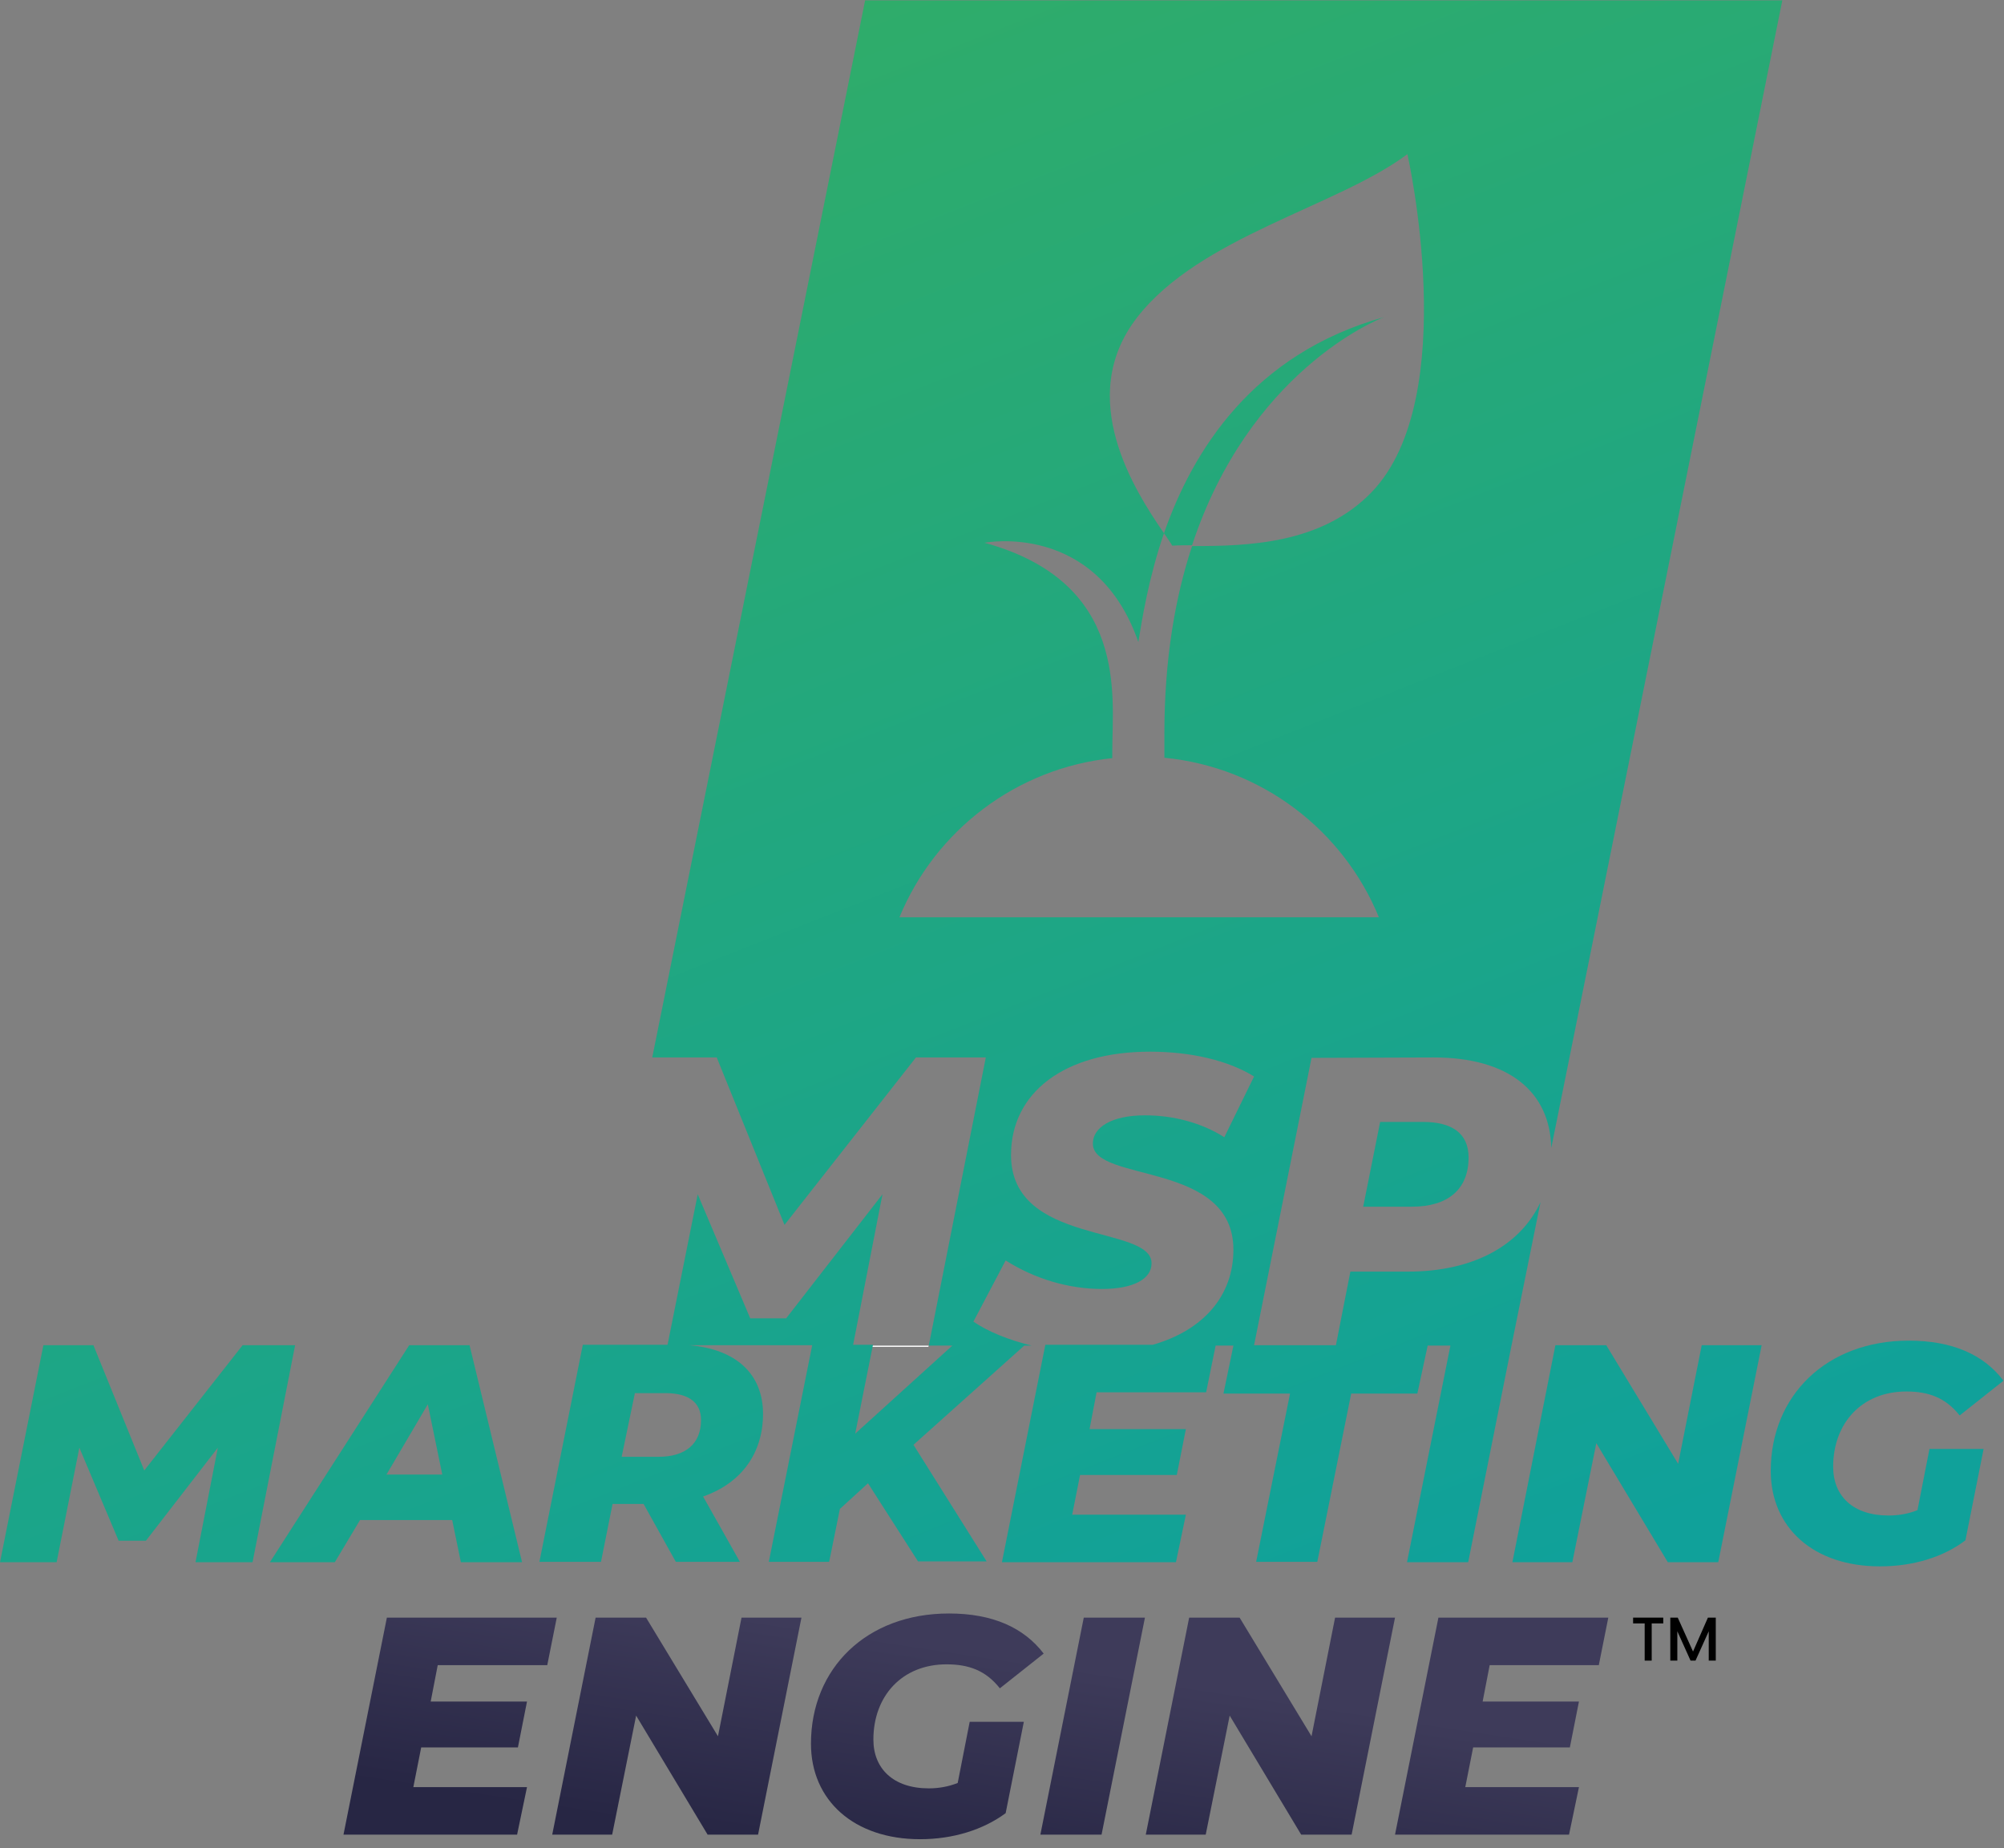 <?xml version="1.0" encoding="UTF-8"?>
<svg xmlns="http://www.w3.org/2000/svg" width="218" height="201" viewBox="0 0 218 201" fill="none">
  <rect x="0" y="0" width="218" height="201" fill="#808080" stroke="none"/>
  <path d="M92.806 146.354L92.761 146.488H100.989L101.034 146.354H92.806ZM64.433 146.354L64.388 146.488H72.572L72.617 146.354H64.433Z" fill="white"></path>
  <path d="M150.135 122.027L148.292 131.245H153.597C157.509 131.245 159.757 129.356 159.757 125.894C159.757 123.241 157.914 122.027 154.811 122.027H150.135Z" fill="url(#paint0_linear_0_1523)"></path>
  <path d="M155.98 115.013C164.029 115.013 168.615 118.655 168.75 124.86L193.885 0.04H94.11L70.953 115.013H77.968L85.342 133.223L99.64 115.013H107.239L101.034 146.353H103.597L93.031 155.93L94.964 146.263H92.806L95.998 129.896L85.522 143.385H81.61L75.899 129.896L72.617 146.263H63.399L58.678 169.869H65.378L66.637 163.574H70.009L73.516 169.869H80.486L76.484 162.765C80.62 161.326 83.004 158.089 83.004 153.772C83.004 149.456 80.081 146.713 74.91 146.308H88.354L83.633 169.869H90.198L91.367 164.114L94.424 161.326L99.865 169.824H107.329L99.37 157.144L111.421 146.353H112.23C109.667 145.724 107.464 144.824 105.89 143.745L109.397 137.09C112.59 139.114 116.277 140.193 119.874 140.193C123.291 140.193 125.27 139.114 125.27 137.405C125.27 133.179 109.982 135.517 109.982 125.625C109.982 118.835 115.782 114.384 125.09 114.384C129.541 114.384 133.588 115.328 136.421 117.081L133.183 123.691C130.71 122.117 127.653 121.308 124.55 121.308C120.863 121.308 118.885 122.657 118.885 124.366C118.84 128.682 134.173 126.209 134.173 135.921C134.173 140.957 130.89 144.689 125.405 146.263H113.714L108.993 169.914H127.923L129.002 164.743H116.637L117.491 160.427H128.013L129.002 155.436H118.525L119.289 151.434H131.205L132.239 146.353H134.173L133.093 151.569H140.333L136.646 169.869H143.3L146.987 151.569H154.182L155.306 146.353H157.779L153.057 169.914H159.712L164.433 146.308L167.581 130.75C165.378 135.472 160.252 138.304 153.192 138.304H146.897L145.324 146.308H136.421L142.671 115.058L155.98 115.013ZM76.259 154.447C76.259 157.054 74.55 158.448 71.628 158.448H67.626L69.065 151.524H72.572C74.82 151.569 76.259 152.468 76.259 154.447ZM97.842 99.77C101.709 90.373 110.522 83.538 120.998 82.459V81.605C120.998 75.715 122.797 63.349 107.104 59.033C107.104 59.033 119.245 56.65 123.831 69.824C124.236 67.396 124.91 62.99 126.619 57.999C123.471 53.412 116.906 43.295 123.696 34.528C130.531 25.715 145.459 22.477 153.102 16.767C153.102 16.767 159.083 43.206 149.236 53.502C143.75 59.213 135.656 59.393 129.676 59.393C127.833 64.968 126.664 71.713 126.664 79.806V82.414C137.275 83.448 146.133 90.328 150 99.77H97.842ZM129.676 59.303C135.881 40.508 149.595 34.842 150.584 34.483C136.241 38.484 129.721 49.096 126.619 57.999C126.978 58.538 127.293 58.943 127.518 59.348C128.237 59.303 128.957 59.303 129.676 59.303Z" fill="url(#paint1_linear_0_1523)"></path>
  <path d="M26.394 146.308L15.693 159.932L10.162 146.308H4.721L0 169.914H6.16L8.633 157.459L12.905 167.576H15.872L23.696 157.459L21.268 169.914H27.473L32.104 146.308H26.394Z" fill="url(#paint2_linear_0_1523)"></path>
  <path d="M51.079 146.308H44.514L29.362 169.914H36.421L39.164 165.327H49.191L50.135 169.914H56.79L51.079 146.308ZM42.041 160.381L46.538 152.737L48.112 160.381H42.041Z" fill="url(#paint3_linear_0_1523)"></path>
  <path d="M182.554 159.212L174.73 146.308H169.2L164.523 169.914H171.043L173.651 156.964L181.43 169.914H186.916L191.637 146.308H185.117L182.554 159.212Z" fill="url(#paint4_linear_0_1523)"></path>
  <path d="M208.588 164.249C207.599 164.653 206.52 164.833 205.441 164.833C201.574 164.833 199.416 162.72 199.416 159.528C199.416 154.806 202.518 151.344 207.374 151.344C209.802 151.344 211.646 152.019 213.175 153.952L217.941 150.175C215.827 147.342 212.365 145.813 207.644 145.813C198.696 145.813 192.626 151.794 192.626 159.977C192.626 166.137 197.257 170.364 204.496 170.364C208.094 170.364 211.376 169.375 213.804 167.531L215.782 157.594H209.892L208.588 164.249Z" fill="url(#paint5_linear_0_1523)"></path>
  <path d="M47.617 181.109L46.852 185.066H57.329L56.34 190.057H45.818L44.964 194.374H57.329L56.25 199.545H37.365L42.086 175.938H60.566L59.532 181.109H47.617Z" fill="url(#paint6_linear_0_1523)"></path>
  <path d="M87.185 175.938L82.464 199.545H76.978L69.2 186.595L66.592 199.545H60.072L64.793 175.938H70.279L78.102 188.843L80.665 175.938H87.185Z" fill="url(#paint7_linear_0_1523)"></path>
  <path d="M105.485 187.27H111.376L109.397 197.207C106.969 199.005 103.687 200.04 100.09 200.04C92.895 200.04 88.219 195.813 88.219 189.653C88.219 181.469 94.244 175.489 103.237 175.489C107.958 175.489 111.376 177.018 113.534 179.851L108.768 183.628C107.239 181.694 105.396 181.02 102.967 181.02C98.111 181.02 95.009 184.482 95.009 189.203C95.009 192.351 97.167 194.509 101.034 194.509C102.113 194.509 103.147 194.329 104.181 193.925L105.485 187.27Z" fill="url(#paint8_linear_0_1523)"></path>
  <path d="M117.896 175.938H124.55L119.829 199.545H113.174L117.896 175.938Z" fill="url(#paint9_linear_0_1523)"></path>
  <path d="M151.753 175.938L147.032 199.545H141.547L133.768 186.595L131.16 199.545H124.64L129.361 175.938H134.847L142.671 188.843L145.234 175.938H151.753Z" fill="url(#paint10_linear_0_1523)"></path>
  <path d="M162.05 181.109L161.286 185.066H171.762L170.773 190.057H160.252L159.397 194.374H171.762L170.683 199.545H151.753L156.475 175.938H174.955L173.921 181.109H162.05Z" fill="url(#paint11_linear_0_1523)"></path>
  <path d="M180.935 175.939V176.569H179.676V180.616H178.912V176.569H177.653V175.939H180.935Z" fill="black"></path>
  <path d="M186.646 175.939V180.616H185.881V177.423L184.442 180.616H183.903L182.464 177.423V180.616H181.699V175.939H182.509L184.172 179.627L185.791 175.939H186.646Z" fill="black"></path>
  <defs>
    <linearGradient id="paint0_linear_0_1523" x1="170.71" y1="170.379" x2="100.866" y2="-6.48" gradientUnits="userSpaceOnUse">
      <stop stop-color="#10A19A"></stop>
      <stop offset="1" stop-color="#2FAC6A"></stop>
    </linearGradient>
    <linearGradient id="paint1_linear_0_1523" x1="159.817" y1="169.873" x2="92.931" y2="0.505" gradientUnits="userSpaceOnUse">
      <stop stop-color="#10A19A"></stop>
      <stop offset="1" stop-color="#2FAC6A"></stop>
    </linearGradient>
    <linearGradient id="paint2_linear_0_1523" x1="41.113" y1="221.569" x2="-28.732" y2="44.71" gradientUnits="userSpaceOnUse">
      <stop stop-color="#10A19A"></stop>
      <stop offset="1" stop-color="#2FAC6A"></stop>
    </linearGradient>
    <linearGradient id="paint3_linear_0_1523" x1="62.022" y1="213.315" x2="-7.825" y2="36.45" gradientUnits="userSpaceOnUse">
      <stop stop-color="#10A19A"></stop>
      <stop offset="1" stop-color="#2FAC6A"></stop>
    </linearGradient>
    <linearGradient id="paint4_linear_0_1523" x1="181.28" y1="166.214" x2="111.436" y2="-10.644" gradientUnits="userSpaceOnUse">
      <stop stop-color="#10A19A"></stop>
      <stop offset="1" stop-color="#2FAC6A"></stop>
    </linearGradient>
    <linearGradient id="paint5_linear_0_1523" x1="205.489" y1="156.654" x2="135.645" y2="-20.204" gradientUnits="userSpaceOnUse">
      <stop stop-color="#10A19A"></stop>
      <stop offset="1" stop-color="#2FAC6A"></stop>
    </linearGradient>
    <linearGradient id="paint6_linear_0_1523" x1="51.46" y1="171.319" x2="47.863" y2="195" gradientUnits="userSpaceOnUse">
      <stop stop-color="#3E3B5A"></stop>
      <stop offset="1" stop-color="#272644"></stop>
    </linearGradient>
    <linearGradient id="paint7_linear_0_1523" x1="75.567" y1="174.981" x2="71.97" y2="198.662" gradientUnits="userSpaceOnUse">
      <stop stop-color="#3E3B5A"></stop>
      <stop offset="1" stop-color="#272644"></stop>
    </linearGradient>
    <linearGradient id="paint8_linear_0_1523" x1="101.666" y1="178.946" x2="98.069" y2="202.627" gradientUnits="userSpaceOnUse">
      <stop stop-color="#3E3B5A"></stop>
      <stop offset="1" stop-color="#272644"></stop>
    </linearGradient>
    <linearGradient id="paint9_linear_0_1523" x1="119.78" y1="181.697" x2="116.183" y2="205.378" gradientUnits="userSpaceOnUse">
      <stop stop-color="#3E3B5A"></stop>
      <stop offset="1" stop-color="#272644"></stop>
    </linearGradient>
    <linearGradient id="paint10_linear_0_1523" x1="138.679" y1="184.568" x2="135.082" y2="208.249" gradientUnits="userSpaceOnUse">
      <stop stop-color="#3E3B5A"></stop>
      <stop offset="1" stop-color="#272644"></stop>
    </linearGradient>
    <linearGradient id="paint11_linear_0_1523" x1="163.269" y1="188.303" x2="159.672" y2="211.984" gradientUnits="userSpaceOnUse">
      <stop stop-color="#3E3B5A"></stop>
      <stop offset="1" stop-color="#272644"></stop>
    </linearGradient>
  </defs>
</svg>
